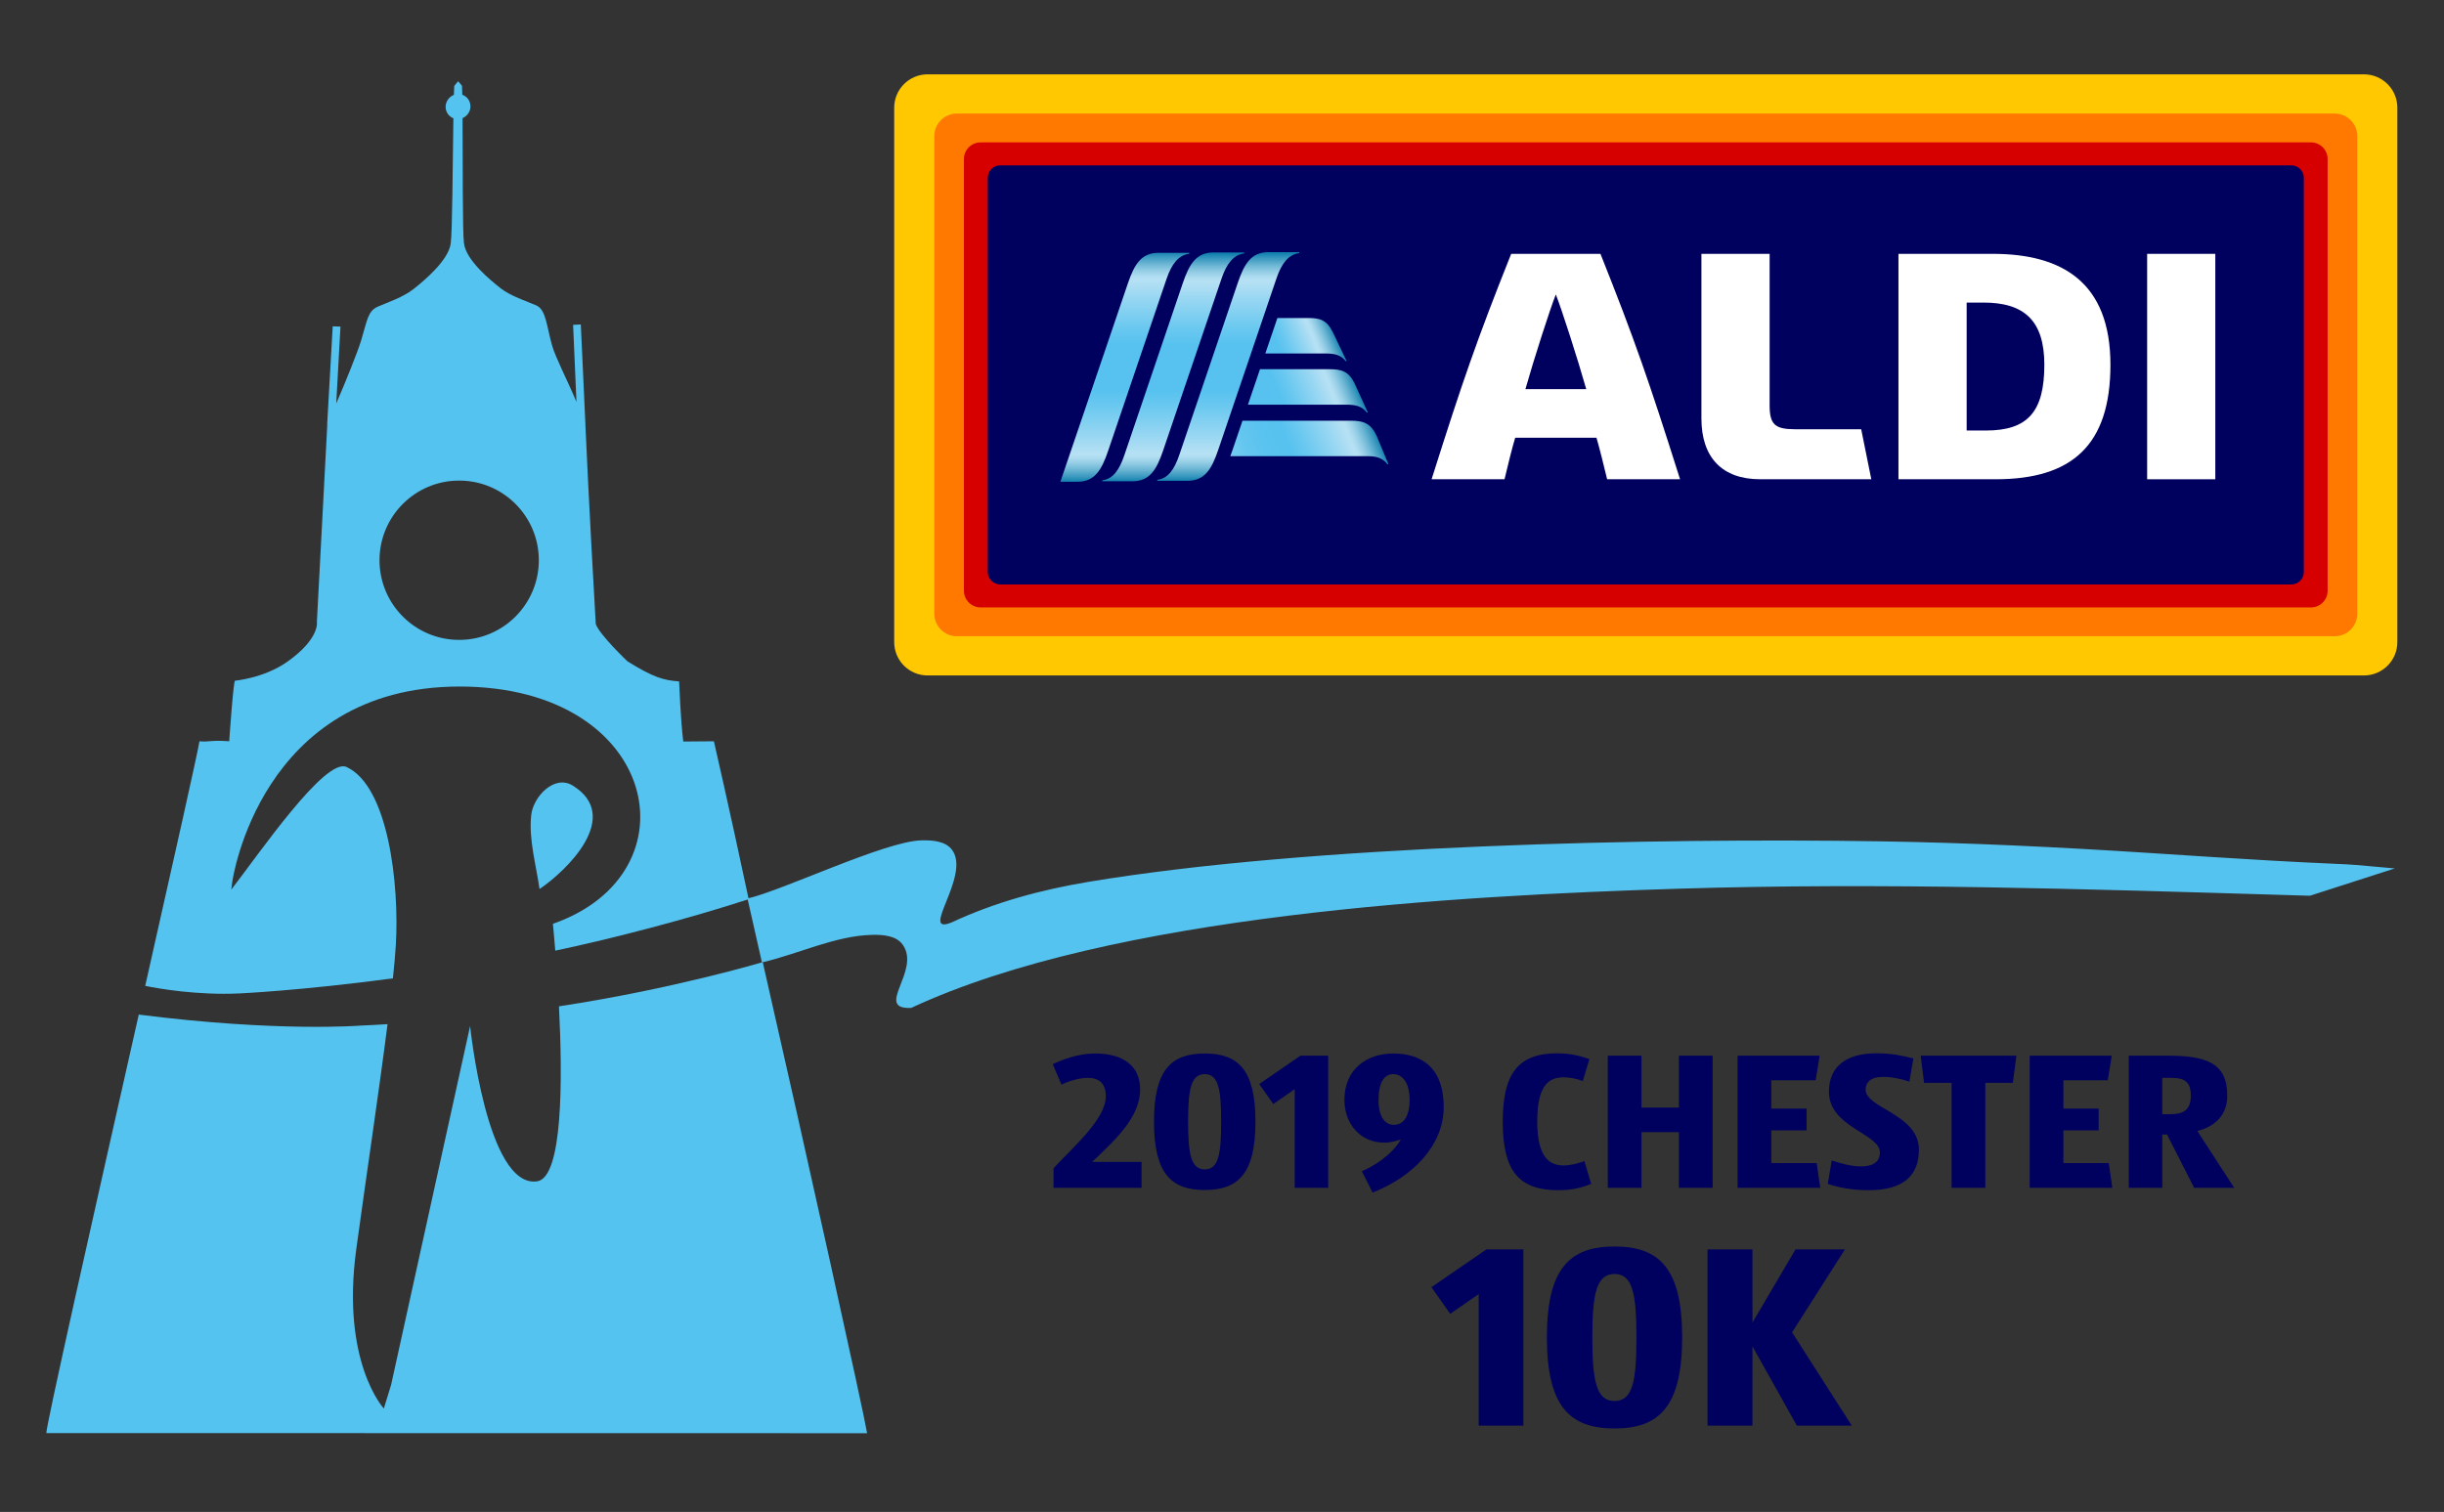 <?xml version="1.0" encoding="utf-8"?>
<!-- Generator: Adobe Illustrator 16.0.4, SVG Export Plug-In . SVG Version: 6.00 Build 0)  -->
<!DOCTYPE svg PUBLIC "-//W3C//DTD SVG 1.1//EN" "http://www.w3.org/Graphics/SVG/1.1/DTD/svg11.dtd">
<svg version="1.1" id="Layer_1" xmlns="http://www.w3.org/2000/svg" xmlns:xlink="http://www.w3.org/1999/xlink" x="0px" y="0px"
	 width="392.816px" height="243.066px" viewBox="0 0 392.816 243.066" enable-background="new 0 0 392.816 243.066"
	 xml:space="preserve">
<rect x="0" y="0" width="392.816" height="243.066" fill="#333333" stroke="none"/>
<g>
	<g>
		<path fill="#55C3F0" d="M122.592,154.675c-0.008,0-14.43,4.324-32.751,7.105c0.606,11.889,0.614,27.545-3.514,28.135
			c-8.086,1.162-10.767-24.969-10.767-24.969l-12.695,57.67l-1.173,3.826c0,0-6.918-7.459-4.425-25.66
			c1.669-12.197,3.69-25.652,5.02-36.135c-1.45,0.088-2.891,0.174-4.376,0.232c0,0-13.26,1.072-35.609-1.77
			c-7.066,31.328-15.287,67.771-14.83,67.277l131.894,0.02C138.816,227.017,129.913,186.749,122.592,154.675"/>
		<path fill="#55C3F0" d="M38.51,159.706c0,0,9.944-0.455,24.64-2.426c0.213-2.035,0.389-3.922,0.475-5.432
			c0.558-9.549-1.161-25.396-7.918-28.542c-3.424-1.599-14.012,13.864-18.536,19.713l0.173-1.318c0,0,4.426-31.332,36.527-31.332
			c32.095,0,38.307,30.031,14.995,38.144c0,0,0.171,1.689,0.382,4.314c9.25-1.943,21.436-5.129,31.084-8.275
			c-3.195-15.041-5.592-25.383-5.592-25.383l-4.924,0.042c-0.466-3.937-0.59-8.628-0.666-9.664
			c-2.512-0.186-4.117-0.632-8.307-3.234c0,0-4.448-4.22-5.087-5.983c-0.024-0.07-1.225-21.555-1.677-32.233h0.039
			c0,0-0.013-0.038-0.039-0.105c-0.242-5.68-0.48-10.15-0.729-15.831c-0.412,0.023-0.827,0.043-1.237,0.061
			c0.179,4.534,0.357,7.854,0.539,12.39c-1.409-3.383-3.345-7.083-3.902-9.023c-0.894-3.073-0.968-5.825-2.567-6.495
			c-1.577-0.678-4.145-1.514-5.719-2.753c-1.582-1.237-5.526-4.464-5.889-7.193c-0.252-1.841-0.184-13.048-0.231-20.161
			c0.741-0.312,1.269-1.042,1.269-1.891c0-0.873-0.551-1.596-1.309-1.865c-0.013-0.59-0.033-1.076-0.052-1.441
			c-0.197-0.237-0.402-0.491-0.607-0.728c0,0,0,0.092-0.008,0.262c-0.008-0.17-0.016-0.262-0.016-0.262
			c-0.2,0.249-0.41,0.498-0.612,0.751c-0.021,0.367-0.045,0.858-0.061,1.441c-0.762,0.296-1.311,1.036-1.327,1.908
			c-0.005,0.852,0.51,1.563,1.249,1.849c-0.116,7.116-0.161,18.309-0.432,20.159c-0.389,2.738-4.367,6.037-5.971,7.292
			c-1.579,1.273-4.152,2.149-5.75,2.838c-1.598,0.704-1.707,2.216-2.627,5.279c-0.578,1.957-2.6,6.932-4.051,10.288
			c0.232-4.52,0.453-7.842,0.682-12.366c-0.418-0.021-0.83-0.029-1.246-0.041c-0.299,5.652-0.594,10.106-0.894,15.77h0.024
			c-0.568,10.579-1.123,21.153-1.674,31.729c0,0,0.533,2.666-4.715,6.397c-3.842,2.723-8.572,3.076-8.438,3.076
			c-0.265-0.129-0.938,9.739-0.938,9.739c-2.945-0.231-3.153,0.148-4.785,0c-0.294,1.889-4.145,19.038-8.717,39.323
			C25.462,158.927,31.667,160.026,38.51,159.706 M73.798,77.26c7.074,0,12.805,5.73,12.805,12.806
			c0,7.072-5.73,12.805-12.805,12.805c-7.07,0-12.801-5.732-12.801-12.805C60.997,82.991,66.728,77.26,73.798,77.26"/>
		<path fill="#55C3F0" d="M92.056,126.293c-2.953-1.829-6.35,1.786-6.672,4.726c-0.437,3.895,0.793,8.057,1.332,11.904
			C91.126,139.948,100.067,131.251,92.056,126.293"/>
		<path fill="#55C3F0" d="M122.463,154.724c5.742-1.322,11.783-4.293,17.675-4.432c1.811-0.043,3.913,0.113,4.962,1.592
			c2.964,4.186-4.701,10.416,1.354,10.15c32.275-15.041,88.021-18.062,123.15-19.158c32.841-1.023,65.54,0.045,98.359,1.029
			c1.103,0.031,2.204,0.061,3.306,0.096l13.64-4.391c-6.618-0.609-6.618-0.609-9.564-0.74c-3.421-0.15-6.84-0.324-10.256-0.516
			c-6.446-0.363-12.885-0.795-19.325-1.209c-14.546-0.941-29.096-1.664-43.676-1.891c-36.078-0.559-91.568,0.57-127.225,6.531
			c-7.536,1.262-14.928,3.252-21.871,6.488c-5.411,2.256,3.037-7.404,0.073-11.588c-1.048-1.475-3.153-1.629-4.964-1.588
			c-5.887,0.141-22.219,8.033-27.958,9.352L122.463,154.724z"/>
	</g>
</g>
<g>
	<path fill="#FFC800" d="M364.093,100.877c0,2.665-2.16,4.826-4.825,4.826H151.773c-2.666,0-4.825-2.161-4.825-4.826V23.671
		c0-2.666,2.16-4.826,4.825-4.826h207.494c2.665,0,4.825,2.16,4.825,4.826V100.877z"/>
	<path fill="#FF7800" d="M358.303,96.777c0,1.799-1.459,3.256-3.258,3.256H155.996c-1.799,0-3.256-1.457-3.256-3.256V27.772
		c0-1.799,1.458-3.256,3.256-3.256h199.049c1.799,0,3.258,1.457,3.258,3.256V96.777z"/>
	<path fill="#D70000" d="M354.021,93.459c0,1.332-1.08,2.413-2.413,2.413H159.435c-1.333,0-2.414-1.081-2.414-2.413V31.09
		c0-1.333,1.08-2.412,2.414-2.412h192.173c1.333,0,2.413,1.078,2.413,2.412V93.459z"/>
	<path fill="#00005F" d="M350.582,90.745c0,1-0.81,1.809-1.811,1.809H162.269c-0.999,0-1.809-0.809-1.809-1.809V33.804
		c0-1,0.811-1.809,1.809-1.809h186.503c1.001,0,1.811,0.809,1.811,1.809V90.745z"/>
	<path fill="#FFFFFF" d="M249.938,77.354c-0.402-1.702-1.165-4.75-1.541-6h-11.739c-0.392,1.257-1.141,4.298-1.543,6h-10.535
		c4.465-14.115,6.509-20.057,11.498-32.572h12.896c4.989,12.515,7.031,18.457,11.499,32.572H249.938z M238.133,64.33l8.787,0.001
		c-1.235-4.364-3.569-11.609-4.396-13.68C241.703,52.721,239.365,59.967,238.133,64.33"/>
	<path fill="#FFFFFF" d="M272.047,77.353c-5.474,0-8.489-3.124-8.489-8.791V44.782h9.854v21.893c0,2.74,0.753,3.45,3.659,3.45h9.568
		l1.46,7.227H272.047z"/>
	<rect x="327.947" y="44.782" fill="#FFFFFF" width="9.847" height="32.572"/>
	<path fill="#FFFFFF" d="M292.022,77.353v-32.57h13.613c10.007,0,17.009,4.084,17.009,16.024c0,11.671-5.596,16.546-16.574,16.546
		H292.022z M301.874,70.311h2.78c6.036,0,8.441-2.695,8.441-9.504c0-6.397-2.925-8.983-8.788-8.983h-2.434V70.311z"/>
	<g>
		<defs>
			<path id="SVGID_1_" d="M193.04,44.587c-2.479,0-3.476,1.706-4.405,4.435l-8.447,24.871c-0.725,2.135-1.644,3.43-3.182,3.614
				v0.137h4.383c2.479,0,3.477-1.706,4.405-4.434l8.449-24.871c0.725-2.136,1.728-3.43,3.267-3.617v-0.136H193.04z"/>
		</defs>
		<clipPath id="SVGID_2_">
			<use xlink:href="#SVGID_1_"  overflow="visible"/>
		</clipPath>
		
			<linearGradient id="SVGID_3_" gradientUnits="userSpaceOnUse" x1="-97.702" y1="270.235" x2="-97.276" y2="270.235" gradientTransform="matrix(0 -77.675 -77.675 0 21177.668 -7511.341)">
			<stop  offset="0" style="stop-color:#1281AE"/>
			<stop  offset="0.021" style="stop-color:#3897BE"/>
			<stop  offset="0.054" style="stop-color:#6EB7D5"/>
			<stop  offset="0.083" style="stop-color:#96CEE6"/>
			<stop  offset="0.106" style="stop-color:#AEDCF0"/>
			<stop  offset="0.12" style="stop-color:#B7E1F4"/>
			<stop  offset="0.197" style="stop-color:#99D7F2"/>
			<stop  offset="0.333" style="stop-color:#69C8F0"/>
			<stop  offset="0.4" style="stop-color:#57C2EF"/>
			<stop  offset="0.6" style="stop-color:#57C2EF"/>
			<stop  offset="0.667" style="stop-color:#69C8F0"/>
			<stop  offset="0.803" style="stop-color:#99D7F2"/>
			<stop  offset="0.88" style="stop-color:#B7E1F4"/>
			<stop  offset="0.894" style="stop-color:#AEDCF0"/>
			<stop  offset="0.917" style="stop-color:#96CEE6"/>
			<stop  offset="0.946" style="stop-color:#6EB7D5"/>
			<stop  offset="0.979" style="stop-color:#3897BE"/>
			<stop  offset="1" style="stop-color:#1281AE"/>
		</linearGradient>
		<rect x="177.005" y="44.587" clip-path="url(#SVGID_2_)" fill="url(#SVGID_3_)" width="20.504" height="33.057"/>
	</g>
	<g>
		<defs>
			<path id="SVGID_4_" d="M200.983,44.541c-2.478,0-3.476,1.705-4.405,4.435l-8.441,24.846c-0.724,2.136-1.644,3.431-3.182,3.614
				v0.138h4.384c2.479,0,3.477-1.706,4.406-4.435l8.439-24.846c0.727-2.136,1.731-3.428,3.27-3.616v-0.135H200.983z"/>
		</defs>
		<clipPath id="SVGID_5_">
			<use xlink:href="#SVGID_4_"  overflow="visible"/>
		</clipPath>
		
			<linearGradient id="SVGID_6_" gradientUnits="userSpaceOnUse" x1="-97.707" y1="270.368" x2="-97.282" y2="270.368" gradientTransform="matrix(0 -77.618 -77.618 0 21180.641 -7506.318)">
			<stop  offset="0" style="stop-color:#1281AE"/>
			<stop  offset="0.021" style="stop-color:#3897BE"/>
			<stop  offset="0.054" style="stop-color:#6EB7D5"/>
			<stop  offset="0.083" style="stop-color:#96CEE6"/>
			<stop  offset="0.106" style="stop-color:#AEDCF0"/>
			<stop  offset="0.12" style="stop-color:#B7E1F4"/>
			<stop  offset="0.197" style="stop-color:#99D7F2"/>
			<stop  offset="0.333" style="stop-color:#69C8F0"/>
			<stop  offset="0.4" style="stop-color:#57C2EF"/>
			<stop  offset="0.6" style="stop-color:#57C2EF"/>
			<stop  offset="0.667" style="stop-color:#69C8F0"/>
			<stop  offset="0.803" style="stop-color:#99D7F2"/>
			<stop  offset="0.88" style="stop-color:#B7E1F4"/>
			<stop  offset="0.894" style="stop-color:#AEDCF0"/>
			<stop  offset="0.917" style="stop-color:#96CEE6"/>
			<stop  offset="0.946" style="stop-color:#6EB7D5"/>
			<stop  offset="0.979" style="stop-color:#3897BE"/>
			<stop  offset="1" style="stop-color:#1281AE"/>
		</linearGradient>
		<rect x="184.955" y="44.541" clip-path="url(#SVGID_5_)" fill="url(#SVGID_6_)" width="20.499" height="33.033"/>
	</g>
	<g>
		<defs>
			<path id="SVGID_7_" d="M185.102,44.635c-2.478,0-3.477,1.706-4.404,4.435l-9.742,28.646c0.714,0.001,2.335,0,2.482,0
				c2.479,0,3.477-1.705,4.404-4.434l8.458-24.894c0.725-2.135,1.728-3.428,3.268-3.615v-0.137H185.102z"/>
		</defs>
		<clipPath id="SVGID_8_">
			<use xlink:href="#SVGID_7_"  overflow="visible"/>
		</clipPath>
		
			<linearGradient id="SVGID_9_" gradientUnits="userSpaceOnUse" x1="-97.707" y1="270.11" x2="-97.281" y2="270.11" gradientTransform="matrix(0 -77.731 -77.731 0 21176.082 -7517.082)">
			<stop  offset="0" style="stop-color:#1281AE"/>
			<stop  offset="0.021" style="stop-color:#3897BE"/>
			<stop  offset="0.054" style="stop-color:#6EB7D5"/>
			<stop  offset="0.083" style="stop-color:#96CEE6"/>
			<stop  offset="0.106" style="stop-color:#AEDCF0"/>
			<stop  offset="0.12" style="stop-color:#B7E1F4"/>
			<stop  offset="0.197" style="stop-color:#99D7F2"/>
			<stop  offset="0.333" style="stop-color:#69C8F0"/>
			<stop  offset="0.4" style="stop-color:#57C2EF"/>
			<stop  offset="0.6" style="stop-color:#57C2EF"/>
			<stop  offset="0.667" style="stop-color:#69C8F0"/>
			<stop  offset="0.803" style="stop-color:#99D7F2"/>
			<stop  offset="0.88" style="stop-color:#B7E1F4"/>
			<stop  offset="0.894" style="stop-color:#AEDCF0"/>
			<stop  offset="0.917" style="stop-color:#96CEE6"/>
			<stop  offset="0.946" style="stop-color:#6EB7D5"/>
			<stop  offset="0.979" style="stop-color:#3897BE"/>
			<stop  offset="1" style="stop-color:#1281AE"/>
		</linearGradient>
		<rect x="170.955" y="44.635" clip-path="url(#SVGID_8_)" fill="url(#SVGID_9_)" width="18.612" height="33.081"/>
	</g>
	<g>
		<defs>
			<path id="SVGID_10_" d="M202.303,54.053l-1.741,5.125h8.643c1.244,0,2.248,0.163,2.949,1.092h0.154c0,0-1.736-3.652-1.959-4.104
				c-0.918-1.876-1.911-2.113-3.643-2.113H202.303z"/>
		</defs>
		<clipPath id="SVGID_11_">
			<use xlink:href="#SVGID_10_"  overflow="visible"/>
		</clipPath>
		
			<linearGradient id="SVGID_12_" gradientUnits="userSpaceOnUse" x1="-92.401" y1="272.555" x2="-91.975" y2="272.555" gradientTransform="matrix(22.649 -9.381 -9.381 -22.649 4850.374 5365.683)">
			<stop  offset="0" style="stop-color:#57C2EF"/>
			<stop  offset="0.2" style="stop-color:#57C2EF"/>
			<stop  offset="0.318" style="stop-color:#69C8F0"/>
			<stop  offset="0.555" style="stop-color:#99D7F2"/>
			<stop  offset="0.69" style="stop-color:#B7E1F4"/>
			<stop  offset="0.726" style="stop-color:#AEDCF0"/>
			<stop  offset="0.785" style="stop-color:#96CEE6"/>
			<stop  offset="0.86" style="stop-color:#6EB7D5"/>
			<stop  offset="0.946" style="stop-color:#3897BE"/>
			<stop  offset="1" style="stop-color:#1281AE"/>
		</linearGradient>
		<polygon clip-path="url(#SVGID_11_)" fill="url(#SVGID_12_)" points="198.363,54.964 210.587,49.901 214.503,59.36 
			202.282,64.423 		"/>
	</g>
	<g>
		<defs>
			<path id="SVGID_13_" d="M199.789,61.453l-1.743,5.125h14.222c1.279,0,2.228,0.188,2.945,1.126h0.153c0,0-1.663-3.688-1.881-4.144
				c-0.862-1.81-1.9-2.107-3.641-2.107H199.789z"/>
		</defs>
		<clipPath id="SVGID_14_">
			<use xlink:href="#SVGID_13_"  overflow="visible"/>
		</clipPath>
		
			<linearGradient id="SVGID_15_" gradientUnits="userSpaceOnUse" x1="-94.329" y1="272.732" x2="-93.903" y2="272.732" gradientTransform="matrix(33.8 -14 -14 -33.8 7205.222 7965.543)">
			<stop  offset="0" style="stop-color:#57C2EF"/>
			<stop  offset="0.3" style="stop-color:#57C2EF"/>
			<stop  offset="0.411" style="stop-color:#69C8F0"/>
			<stop  offset="0.633" style="stop-color:#99D7F2"/>
			<stop  offset="0.76" style="stop-color:#B7E1F4"/>
			<stop  offset="0.788" style="stop-color:#AEDCF0"/>
			<stop  offset="0.834" style="stop-color:#96CEE6"/>
			<stop  offset="0.892" style="stop-color:#6EB7D5"/>
			<stop  offset="0.959" style="stop-color:#3897BE"/>
			<stop  offset="1" style="stop-color:#1281AE"/>
		</linearGradient>
		<polygon clip-path="url(#SVGID_14_)" fill="url(#SVGID_15_)" points="195.837,62.369 212.829,55.331 217.575,66.788 
			200.584,73.827 		"/>
	</g>
	<g>
		<defs>
			<path id="SVGID_16_" d="M197.26,68.894l-1.442,4.244c-0.104,0.307-0.208,0.6-0.317,0.88h19.852c1.155,0,2.11,0.205,2.844,1.16
				h0.153c0,0-1.542-3.736-1.646-3.963c-0.898-2.02-2.018-2.321-3.759-2.321H197.26z"/>
		</defs>
		<clipPath id="SVGID_17_">
			<use xlink:href="#SVGID_16_"  overflow="visible"/>
		</clipPath>
		
			<linearGradient id="SVGID_18_" gradientUnits="userSpaceOnUse" x1="-95.299" y1="272.825" x2="-94.873" y2="272.825" gradientTransform="matrix(44.864 -18.583 -18.583 -44.864 9542.013 10545.474)">
			<stop  offset="0" style="stop-color:#76CBF0"/>
			<stop  offset="0.005" style="stop-color:#75CBF0"/>
			<stop  offset="0.119" style="stop-color:#64C6EF"/>
			<stop  offset="0.244" style="stop-color:#5AC3EF"/>
			<stop  offset="0.4" style="stop-color:#57C2EF"/>
			<stop  offset="0.499" style="stop-color:#69C8F0"/>
			<stop  offset="0.697" style="stop-color:#99D7F2"/>
			<stop  offset="0.81" style="stop-color:#B7E1F4"/>
			<stop  offset="0.832" style="stop-color:#AEDCF0"/>
			<stop  offset="0.868" style="stop-color:#96CEE6"/>
			<stop  offset="0.914" style="stop-color:#6EB7D5"/>
			<stop  offset="0.967" style="stop-color:#3897BE"/>
			<stop  offset="1" style="stop-color:#1281AE"/>
		</linearGradient>
		<polygon clip-path="url(#SVGID_17_)" fill="url(#SVGID_18_)" points="193.277,69.814 215.002,60.815 220.571,74.259 
			198.847,83.256 		"/>
	</g>
</g>
<g>
	<path fill="#00005F" d="M169.33,190.96v-3.154c3.121-3.375,8.408-7.898,8.408-11.561c0-2.039-1.051-2.963-2.898-2.963
		c-1.465,0-3.28,0.605-4.236,1.084l-1.401-3.281c1.401-0.67,3.981-1.721,6.785-1.721c4.617,0,7.262,2.039,7.262,5.766
		c0,4.459-3.918,8.059-7.708,11.658h7.931v4.172H169.33z"/>
	<path fill="#00005F" d="M193.632,191.31c-5.383,0-8.153-2.643-8.153-10.988c0-8.344,2.771-10.957,8.153-10.957
		c5.382,0,8.153,2.613,8.153,10.957C201.785,188.667,199.014,191.31,193.632,191.31z M193.632,172.677
		c-2.198,0-2.675,2.422-2.675,7.645c0,5.225,0.477,7.676,2.675,7.676s2.645-2.42,2.645-7.676
		C196.276,175.13,195.83,172.677,193.632,172.677z"/>
	<path fill="#00005F" d="M208.093,190.96v-15.861l-3.44,2.389l-2.262-3.217l6.624-4.555h4.46v21.244H208.093z"/>
	<path fill="#00005F" d="M220.609,191.724l-1.72-3.439c2.069-0.893,4.713-2.549,6.273-5.096c-0.701,0.223-1.623,0.508-2.644,0.508
		c-3.886,0-6.434-3.023-6.434-6.879c0-4.969,3.631-7.453,7.835-7.453c4.173,0,8.122,1.912,8.122,8.631
		C232.043,183.985,227.266,189.112,220.609,191.724z M223.921,172.677c-1.464,0-2.357,1.402-2.357,4.141
		c0,2.74,1.021,4.014,2.484,4.014c1.466,0,2.518-1.273,2.518-4.014C226.565,174.079,225.418,172.677,223.921,172.677z"/>
	<path fill="#00005F" d="M250.453,191.341c-6.337,0-8.918-3.088-8.918-11.02c0-7.676,2.42-10.988,8.759-10.988
		c2.356,0,3.886,0.51,5.159,0.924l-1.051,3.535c-0.955-0.35-1.975-0.604-3.122-0.604c-2.93,0-4.204,2.164-4.204,7.133
		c0,4.459,1.179,7.039,4.174,7.039c1.178,0,2.292-0.287,3.406-0.701l1.084,3.664C254.338,190.896,252.747,191.341,250.453,191.341z"
		/>
	<path fill="#00005F" d="M269.849,190.96v-8.951h-6.02v8.951h-5.414v-21.244h5.414v8.346h6.02v-8.346h5.415v21.244H269.849z"/>
	<path fill="#00005F" d="M279.277,190.96v-21.244h13.188l-0.639,3.949h-7.134v4.555h5.669v3.502h-5.669v5.256h7.294l0.574,3.982
		H279.277z"/>
	<path fill="#00005F" d="M300.331,191.341c-2.771,0-5.127-0.508-6.561-1.018l0.637-3.76c1.273,0.414,3.153,0.955,4.618,0.955
		c1.72,0,3.122-0.51,3.122-2.26c0-3.027-8.187-4.014-8.187-9.746c0-4.172,2.899-6.18,7.645-6.18c2.484,0,4.331,0.414,5.924,0.828
		l-0.637,3.727c-1.114-0.383-2.739-0.766-4.268-0.766c-1.976,0-2.771,0.926-2.771,2.039c0,3.027,8.568,3.951,8.568,9.65
		C308.422,189.017,305.906,191.341,300.331,191.341z"/>
	<path fill="#00005F" d="M323.519,174.079h-4.427v16.881h-5.414v-16.881h-4.427l-0.542-4.363h15.383L323.519,174.079z"/>
	<path fill="#00005F" d="M326.227,190.96v-21.244h13.186l-0.637,3.949h-7.135v4.555h5.668v3.502h-5.668v5.256h7.293l0.573,3.982
		H326.227z"/>
	<path fill="#00005F" d="M352.662,190.96l-4.363-8.568h-0.764v8.568h-5.384v-21.244h6.211c6.179,0,9.618,1.115,9.618,6.402
		c0,3.375-2.229,5.062-4.809,5.701l5.924,9.141H352.662z M348.999,173.282h-1.464v5.83h1.496c2.071,0,3.09-0.861,3.09-2.963
		C352.121,173.952,351.165,173.282,348.999,173.282z"/>
	<path fill="#00005F" d="M237.669,229.181v-21.146l-4.585,3.186l-3.014-4.289l8.831-6.072h5.944v28.322H237.669z"/>
	<path fill="#00005F" d="M259.496,229.647c-7.176,0-10.87-3.525-10.87-14.648c0-11.125,3.694-14.607,10.87-14.607
		c7.177,0,10.87,3.482,10.87,14.607C270.366,226.122,266.673,229.647,259.496,229.647z M259.496,204.808
		c-2.929,0-3.566,3.227-3.566,10.191s0.638,10.232,3.566,10.232c2.931,0,3.525-3.227,3.525-10.232
		C263.021,208.077,262.427,204.808,259.496,204.808z"/>
	<path fill="#00005F" d="M288.8,229.181l-7.135-12.738v12.738h-7.218v-28.322h7.218v11.762l6.921-11.762h7.941l-8.492,13.334
		l9.596,14.988H288.8z"/>
</g>
<g>
	<path fill="#FFC800" d="M385.318,103.22c0,2.965-2.403,5.369-5.368,5.369H149.091c-2.966,0-5.369-2.404-5.369-5.369v-85.9
		c0-2.966,2.403-5.37,5.369-5.37H379.95c2.965,0,5.368,2.403,5.368,5.37V103.22z"/>
	<path fill="#FF7800" d="M378.877,98.658c0,2.002-1.624,3.623-3.625,3.623H153.789c-2.001,0-3.623-1.621-3.623-3.623V21.883
		c0-2.002,1.622-3.623,3.623-3.623h221.463c2.001,0,3.625,1.621,3.625,3.623V98.658z"/>
	<path fill="#D70000" d="M374.112,94.966c0,1.481-1.202,2.685-2.685,2.685H157.615c-1.484,0-2.686-1.203-2.686-2.685V25.574
		c0-1.483,1.202-2.683,2.686-2.683h213.812c1.482,0,2.685,1.199,2.685,2.683V94.966z"/>
	<path fill="#00005F" d="M370.286,91.947c0,1.112-0.9,2.012-2.014,2.012H160.768c-1.111,0-2.013-0.899-2.013-2.012V28.594
		c0-1.113,0.902-2.013,2.013-2.013h207.504c1.113,0,2.014,0.9,2.014,2.013V91.947z"/>
	<path fill="#FFFFFF" d="M258.309,77.048c-0.447-1.895-1.296-5.285-1.714-6.677h-13.062c-0.437,1.399-1.269,4.782-1.717,6.677
		h-11.721c4.967-15.705,7.241-22.316,12.792-36.24h14.349c5.552,13.924,7.823,20.535,12.794,36.24H258.309z M245.175,62.557
		l9.776,0.001c-1.374-4.855-3.971-12.916-4.89-15.22C249.146,49.642,246.547,57.703,245.175,62.557"/>
	<path fill="#FFFFFF" d="M282.907,77.046c-6.09,0-9.444-3.476-9.444-9.781V40.809h10.964v24.358c0,3.049,0.838,3.839,4.071,3.839
		h10.646l1.625,8.041H282.907z"/>
	<rect x="345.104" y="40.809" fill="#FFFFFF" width="10.955" height="36.24"/>
	<path fill="#FFFFFF" d="M305.133,77.046V40.809h15.146c11.133,0,18.924,4.543,18.924,17.829c0,12.985-6.226,18.409-18.44,18.409
		H305.133z M316.093,69.212h3.094c6.717,0,9.392-2.999,9.392-10.575c0-7.117-3.253-9.995-9.777-9.995h-2.708V69.212z"/>
	<g>
		<defs>
			<path id="SVGID_19_" d="M195.005,40.591c-2.758,0-3.867,1.898-4.902,4.934l-9.398,27.671c-0.806,2.376-1.828,3.816-3.54,4.021
				v0.152h4.878c2.758,0,3.867-1.897,4.9-4.932l9.4-27.672c0.807-2.376,1.922-3.816,3.635-4.024v-0.152H195.005z"/>
		</defs>
		<clipPath id="SVGID_20_">
			<use xlink:href="#SVGID_19_"  overflow="visible"/>
		</clipPath>
		
			<linearGradient id="SVGID_21_" gradientUnits="userSpaceOnUse" x1="-97.698" y1="270.218" x2="-97.225" y2="270.218" gradientTransform="matrix(0 -77.675 -77.675 0 21177.668 -7511.341)">
			<stop  offset="0" style="stop-color:#1281AE"/>
			<stop  offset="0.021" style="stop-color:#3897BE"/>
			<stop  offset="0.054" style="stop-color:#6EB7D5"/>
			<stop  offset="0.083" style="stop-color:#96CEE6"/>
			<stop  offset="0.106" style="stop-color:#AEDCF0"/>
			<stop  offset="0.12" style="stop-color:#B7E1F4"/>
			<stop  offset="0.197" style="stop-color:#99D7F2"/>
			<stop  offset="0.333" style="stop-color:#69C8F0"/>
			<stop  offset="0.4" style="stop-color:#57C2EF"/>
			<stop  offset="0.6" style="stop-color:#57C2EF"/>
			<stop  offset="0.667" style="stop-color:#69C8F0"/>
			<stop  offset="0.803" style="stop-color:#99D7F2"/>
			<stop  offset="0.88" style="stop-color:#B7E1F4"/>
			<stop  offset="0.894" style="stop-color:#AEDCF0"/>
			<stop  offset="0.917" style="stop-color:#96CEE6"/>
			<stop  offset="0.946" style="stop-color:#6EB7D5"/>
			<stop  offset="0.979" style="stop-color:#3897BE"/>
			<stop  offset="1" style="stop-color:#1281AE"/>
		</linearGradient>
		<rect x="177.164" y="40.591" clip-path="url(#SVGID_20_)" fill="url(#SVGID_21_)" width="22.813" height="36.779"/>
	</g>
	<g>
		<defs>
			<path id="SVGID_22_" d="M203.843,40.54c-2.758,0-3.867,1.897-4.901,4.934l-9.392,27.644c-0.807,2.376-1.829,3.816-3.541,4.021
				v0.154h4.878c2.757,0,3.867-1.898,4.902-4.936l9.39-27.644c0.808-2.376,1.927-3.814,3.638-4.023v-0.15H203.843z"/>
		</defs>
		<clipPath id="SVGID_23_">
			<use xlink:href="#SVGID_22_"  overflow="visible"/>
		</clipPath>
		
			<linearGradient id="SVGID_24_" gradientUnits="userSpaceOnUse" x1="-97.704" y1="270.339" x2="-97.231" y2="270.339" gradientTransform="matrix(0 -77.618 -77.618 0 21180.641 -7506.318)">
			<stop  offset="0" style="stop-color:#1281AE"/>
			<stop  offset="0.021" style="stop-color:#3897BE"/>
			<stop  offset="0.054" style="stop-color:#6EB7D5"/>
			<stop  offset="0.083" style="stop-color:#96CEE6"/>
			<stop  offset="0.106" style="stop-color:#AEDCF0"/>
			<stop  offset="0.12" style="stop-color:#B7E1F4"/>
			<stop  offset="0.197" style="stop-color:#99D7F2"/>
			<stop  offset="0.333" style="stop-color:#69C8F0"/>
			<stop  offset="0.4" style="stop-color:#57C2EF"/>
			<stop  offset="0.6" style="stop-color:#57C2EF"/>
			<stop  offset="0.667" style="stop-color:#69C8F0"/>
			<stop  offset="0.803" style="stop-color:#99D7F2"/>
			<stop  offset="0.88" style="stop-color:#B7E1F4"/>
			<stop  offset="0.894" style="stop-color:#AEDCF0"/>
			<stop  offset="0.917" style="stop-color:#96CEE6"/>
			<stop  offset="0.946" style="stop-color:#6EB7D5"/>
			<stop  offset="0.979" style="stop-color:#3897BE"/>
			<stop  offset="1" style="stop-color:#1281AE"/>
		</linearGradient>
		<rect x="186.009" y="40.54" clip-path="url(#SVGID_23_)" fill="url(#SVGID_24_)" width="22.808" height="36.753"/>
	</g>
	<g>
		<defs>
			<path id="SVGID_25_" d="M186.171,40.644c-2.756,0-3.866,1.898-4.899,4.934l-10.839,31.871c0.795,0.002,2.598,0,2.762,0
				c2.758,0,3.868-1.896,4.9-4.934l9.41-27.697c0.806-2.375,1.922-3.814,3.637-4.022v-0.152H186.171z"/>
		</defs>
		<clipPath id="SVGID_26_">
			<use xlink:href="#SVGID_25_"  overflow="visible"/>
		</clipPath>
		
			<linearGradient id="SVGID_27_" gradientUnits="userSpaceOnUse" x1="-97.704" y1="270.104" x2="-97.23" y2="270.104" gradientTransform="matrix(0 -77.731 -77.731 0 21176.082 -7517.082)">
			<stop  offset="0" style="stop-color:#1281AE"/>
			<stop  offset="0.021" style="stop-color:#3897BE"/>
			<stop  offset="0.054" style="stop-color:#6EB7D5"/>
			<stop  offset="0.083" style="stop-color:#96CEE6"/>
			<stop  offset="0.106" style="stop-color:#AEDCF0"/>
			<stop  offset="0.12" style="stop-color:#B7E1F4"/>
			<stop  offset="0.197" style="stop-color:#99D7F2"/>
			<stop  offset="0.333" style="stop-color:#69C8F0"/>
			<stop  offset="0.4" style="stop-color:#57C2EF"/>
			<stop  offset="0.6" style="stop-color:#57C2EF"/>
			<stop  offset="0.667" style="stop-color:#69C8F0"/>
			<stop  offset="0.803" style="stop-color:#99D7F2"/>
			<stop  offset="0.88" style="stop-color:#B7E1F4"/>
			<stop  offset="0.894" style="stop-color:#AEDCF0"/>
			<stop  offset="0.917" style="stop-color:#96CEE6"/>
			<stop  offset="0.946" style="stop-color:#6EB7D5"/>
			<stop  offset="0.979" style="stop-color:#3897BE"/>
			<stop  offset="1" style="stop-color:#1281AE"/>
		</linearGradient>
		<rect x="170.433" y="40.644" clip-path="url(#SVGID_26_)" fill="url(#SVGID_27_)" width="20.709" height="36.807"/>
	</g>
	<g>
		<defs>
			<path id="SVGID_28_" d="M205.311,51.124l-1.938,5.702h9.616c1.383,0,2.501,0.181,3.28,1.215h0.172c0,0-1.932-4.064-2.18-4.566
				c-1.021-2.087-2.126-2.351-4.052-2.351H205.311z"/>
		</defs>
		<clipPath id="SVGID_29_">
			<use xlink:href="#SVGID_28_"  overflow="visible"/>
		</clipPath>
		
			<linearGradient id="SVGID_30_" gradientUnits="userSpaceOnUse" x1="-92.258" y1="272.598" x2="-91.785" y2="272.598" gradientTransform="matrix(22.649 -9.381 -9.381 -22.649 4850.374 5365.683)">
			<stop  offset="0" style="stop-color:#57C2EF"/>
			<stop  offset="0.2" style="stop-color:#57C2EF"/>
			<stop  offset="0.318" style="stop-color:#69C8F0"/>
			<stop  offset="0.555" style="stop-color:#99D7F2"/>
			<stop  offset="0.69" style="stop-color:#B7E1F4"/>
			<stop  offset="0.726" style="stop-color:#AEDCF0"/>
			<stop  offset="0.785" style="stop-color:#96CEE6"/>
			<stop  offset="0.86" style="stop-color:#6EB7D5"/>
			<stop  offset="0.946" style="stop-color:#3897BE"/>
			<stop  offset="1" style="stop-color:#1281AE"/>
		</linearGradient>
		<polygon clip-path="url(#SVGID_29_)" fill="url(#SVGID_30_)" points="200.928,52.136 214.527,46.503 218.884,57.027 
			205.287,62.661 		"/>
	</g>
	<g>
		<defs>
			<path id="SVGID_31_" d="M202.513,59.356l-1.938,5.702h15.823c1.424,0,2.479,0.209,3.276,1.252h0.171c0,0-1.85-4.103-2.093-4.61
				c-0.959-2.014-2.114-2.345-4.051-2.345H202.513z"/>
		</defs>
		<clipPath id="SVGID_32_">
			<use xlink:href="#SVGID_31_"  overflow="visible"/>
		</clipPath>
		
			<linearGradient id="SVGID_33_" gradientUnits="userSpaceOnUse" x1="-94.249" y1="272.739" x2="-93.775" y2="272.739" gradientTransform="matrix(33.8 -14 -14 -33.8 7205.222 7965.543)">
			<stop  offset="0" style="stop-color:#57C2EF"/>
			<stop  offset="0.3" style="stop-color:#57C2EF"/>
			<stop  offset="0.411" style="stop-color:#69C8F0"/>
			<stop  offset="0.633" style="stop-color:#99D7F2"/>
			<stop  offset="0.76" style="stop-color:#B7E1F4"/>
			<stop  offset="0.788" style="stop-color:#AEDCF0"/>
			<stop  offset="0.834" style="stop-color:#96CEE6"/>
			<stop  offset="0.892" style="stop-color:#6EB7D5"/>
			<stop  offset="0.959" style="stop-color:#3897BE"/>
			<stop  offset="1" style="stop-color:#1281AE"/>
		</linearGradient>
		<polygon clip-path="url(#SVGID_32_)" fill="url(#SVGID_33_)" points="198.116,60.375 217.022,52.545 222.303,65.292 
			203.398,73.125 		"/>
	</g>
	<g>
		<defs>
			<path id="SVGID_34_" d="M199.7,67.635l-1.606,4.722c-0.114,0.342-0.23,0.668-0.353,0.979h22.087c1.285,0,2.349,0.228,3.164,1.29
				h0.171c0,0-1.716-4.156-1.832-4.409c-0.999-2.247-2.245-2.582-4.183-2.582H199.7z"/>
		</defs>
		<clipPath id="SVGID_35_">
			<use xlink:href="#SVGID_34_"  overflow="visible"/>
		</clipPath>
		
			<linearGradient id="SVGID_36_" gradientUnits="userSpaceOnUse" x1="-95.251" y1="272.815" x2="-94.777" y2="272.815" gradientTransform="matrix(44.864 -18.583 -18.583 -44.864 9542.013 10545.474)">
			<stop  offset="0" style="stop-color:#76CBF0"/>
			<stop  offset="0.005" style="stop-color:#75CBF0"/>
			<stop  offset="0.119" style="stop-color:#64C6EF"/>
			<stop  offset="0.244" style="stop-color:#5AC3EF"/>
			<stop  offset="0.4" style="stop-color:#57C2EF"/>
			<stop  offset="0.499" style="stop-color:#69C8F0"/>
			<stop  offset="0.697" style="stop-color:#99D7F2"/>
			<stop  offset="0.81" style="stop-color:#B7E1F4"/>
			<stop  offset="0.832" style="stop-color:#AEDCF0"/>
			<stop  offset="0.868" style="stop-color:#96CEE6"/>
			<stop  offset="0.914" style="stop-color:#6EB7D5"/>
			<stop  offset="0.967" style="stop-color:#3897BE"/>
			<stop  offset="1" style="stop-color:#1281AE"/>
		</linearGradient>
		<polygon clip-path="url(#SVGID_35_)" fill="url(#SVGID_36_)" points="195.269,68.66 219.439,58.646 225.636,73.604 
			201.465,83.615 		"/>
	</g>
</g>
</svg>

